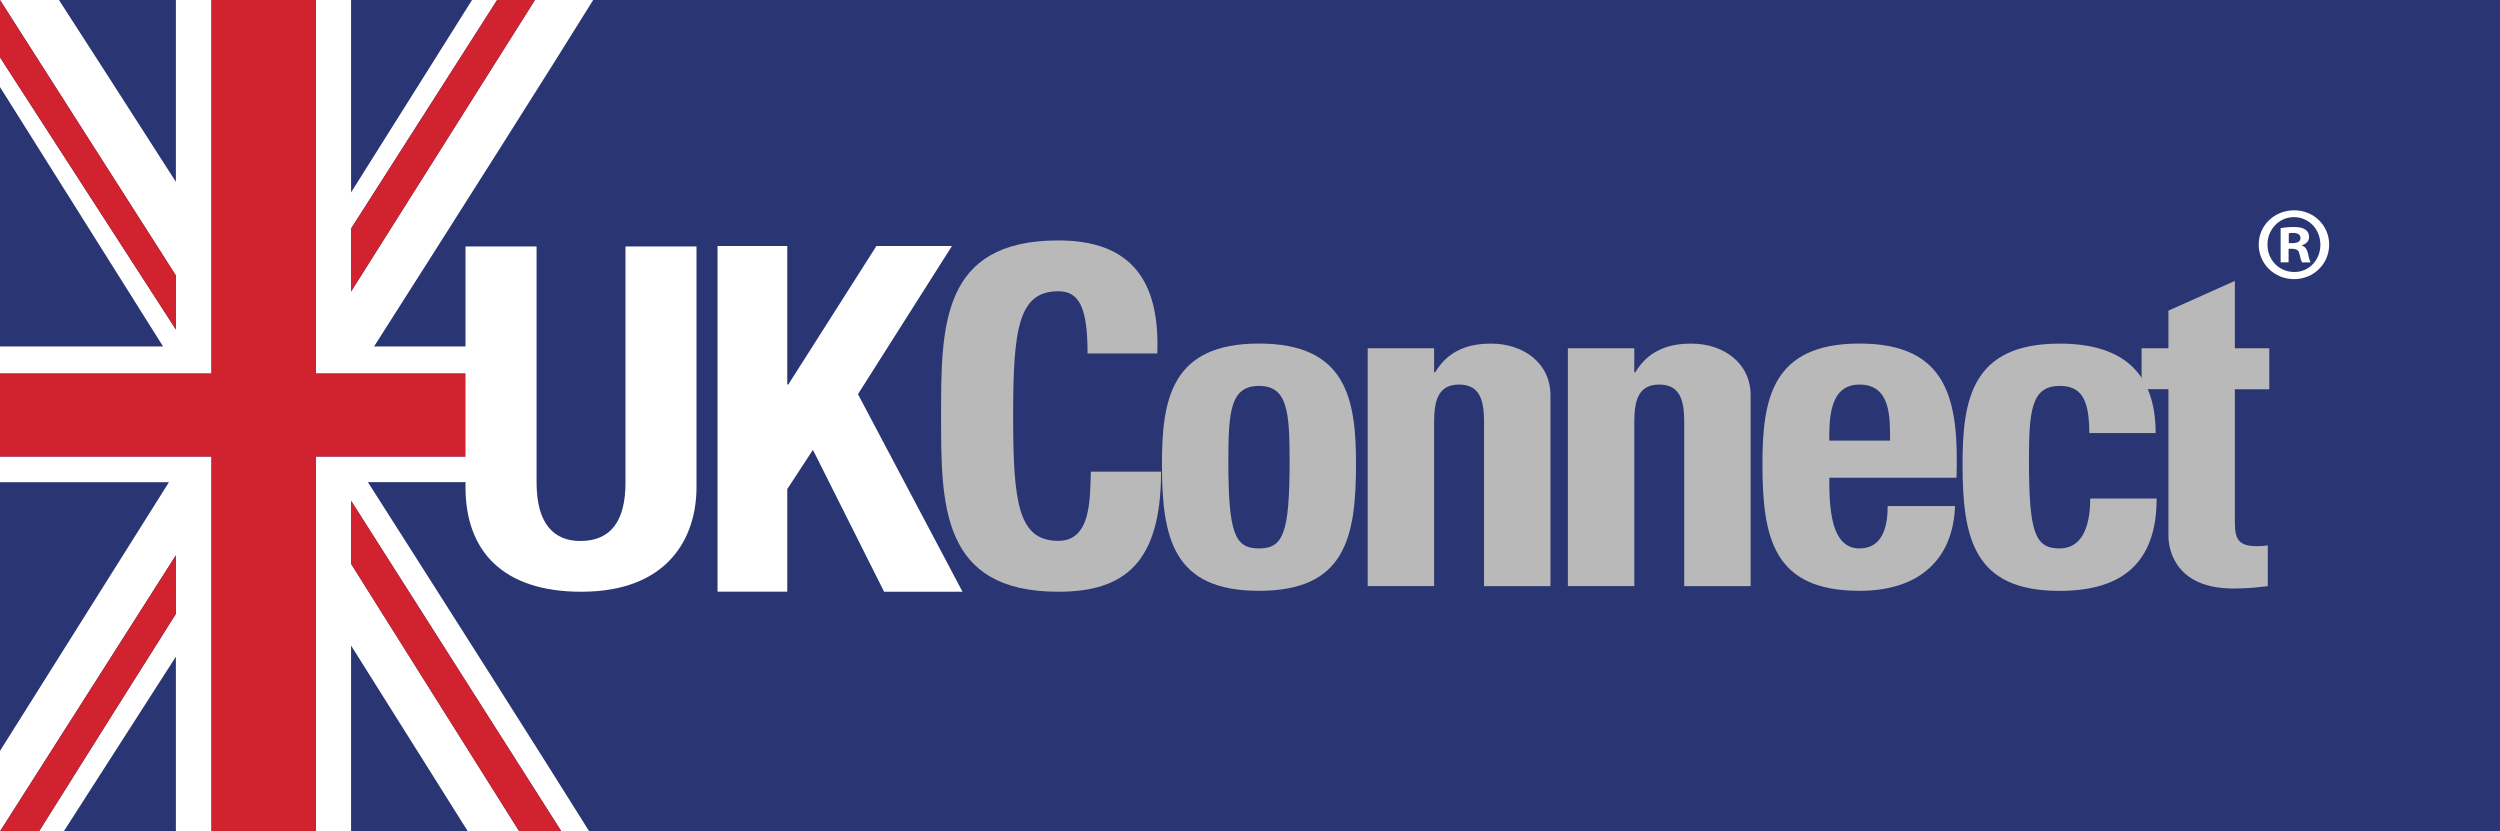 <?xml version="1.0" encoding="utf-8"?>
<!-- Generator: Adobe Illustrator 26.0.0, SVG Export Plug-In . SVG Version: 6.00 Build 0)  -->
<svg version="1.1" id="Layer_1" xmlns="http://www.w3.org/2000/svg" xmlns:xlink="http://www.w3.org/1999/xlink" x="0px" y="0px"
	 viewBox="0 0 402.41 133.82" style="enable-background:new 0 0 402.41 133.82;" xml:space="preserve">
<style type="text/css">
	.st0{fill:#2A3674;}
	.st1{fill:#FFFFFF;}
	.st2{fill:#D0222F;}
	.st3{fill:#BAB9BA;}
</style>
<g>
	<rect class="st0" width="402.41" height="133.82"/>
	<g>
		<path class="st1" d="M50.85,60.13h26.16v-4.36h-16.8C75.03,32.51,88.73,10.9,95.48,0h-9.37l-29.6,46.93V36.79L80.02,0h-4.04
			L56.51,30.97V0h-5.66V60.13z"/>
		<path class="st1" d="M34.04,60.13V0h-5.73v29.27C20.01,16.32,13.21,5.74,9.49,0H0l28.31,44.34v8.7L0,9.23v4.78l26.25,41.76H0v4.36
			H34.04z"/>
		<path class="st1" d="M77.01,77.62v-4.13H50.85v60.33h5.66v-29.91l18.8,29.91h8.27L56.51,90.76V80.6l33.85,53.21h4.48
			c-8.17-13.06-21.63-34.26-35.62-56.2H77.01z"/>
		<path class="st1" d="M34.04,73.49H0v4.13h27.19L0,120.87v12.95c8.83-13.87,26.35-41.38,28.31-44.44v9.43
			c-3.59,5.69-16.04,25.42-22.03,35.01h3.98c4.45-6.91,10.78-16.77,18.05-28.12v28.12h5.73V73.49z"/>
		<polygon class="st2" points="56.51,80.6 56.51,90.76 83.58,133.82 90.36,133.82 		"/>
		<polygon class="st2" points="0,9.23 28.31,53.04 28.31,44.34 0,0 0,0 		"/>
		<polygon class="st2" points="56.51,36.79 56.51,46.93 86.11,0 80.02,0 		"/>
		<path class="st2" d="M6.28,133.82c5.99-9.59,18.44-29.31,22.03-35.01v-9.43C26.35,92.43,8.83,119.95,0,133.82l0,0H6.28z"/>
		<polygon class="st2" points="50.85,0 34.04,0 34.04,60.13 0,60.13 0,73.49 34.04,73.49 34.04,133.82 50.85,133.82 50.85,73.49 
			77.01,73.49 77.01,60.13 50.85,60.13 		"/>
	</g>
	<g>
		<g>
			<g>
				<g>
					<path class="st3" d="M151.48,66.98c0-14.48,0-28.28,18.88-28.28c11.67,0,16.37,6.44,15.92,18.19h-11.22
						c0-7.28-1.29-10.01-4.7-10.01c-6.44,0-7.28,6.06-7.28,20.09c0,14.02,0.83,20.09,7.28,20.09c5.31,0,5.08-6.82,5.23-11.14h11.3
						c0,14.63-5.84,19.33-16.53,19.33C151.48,95.25,151.48,81.3,151.48,66.98z"/>
					<path class="st3" d="M187.03,74.71c0-10.46,1.52-19.41,15.62-19.41c14.1,0,15.62,8.95,15.62,19.41
						c0,11.98-1.82,20.39-15.62,20.39C188.85,95.1,187.03,86.68,187.03,74.71z M207.58,74.1c0-7.96-0.38-11.98-4.93-11.98
						c-4.55,0-4.93,4.02-4.93,11.98c0,11.67,0.99,14.18,4.93,14.18C206.59,88.28,207.58,85.78,207.58,74.1z"/>
					<path class="st3" d="M230.85,59.93H231c1.06-1.74,2.35-2.88,3.79-3.56c1.52-0.76,3.26-1.06,5.23-1.06
						c5.08,0,9.55,3.03,9.55,8.34v30.7h-10.69V67.96c0-3.41-0.61-6.06-4.02-6.06c-3.41,0-4.02,2.65-4.02,6.06v26.38h-10.69V56.06
						h10.69V59.93z"/>
					<path class="st3" d="M263.07,59.93h0.15c1.06-1.74,2.35-2.88,3.79-3.56c1.52-0.76,3.26-1.06,5.23-1.06
						c5.08,0,9.55,3.03,9.55,8.34v30.7h-10.69V67.96c0-3.41-0.61-6.06-4.02-6.06c-3.41,0-4.02,2.65-4.02,6.06v26.38h-10.69V56.06
						h10.69V59.93z"/>
					<path class="st3" d="M294.45,76.91c0,4.55,0.15,11.37,4.85,11.37c3.79,0,4.55-3.64,4.55-6.82h10.84
						c-0.15,4.17-1.52,7.58-4.09,9.93c-2.5,2.35-6.29,3.71-11.29,3.71c-13.8,0-15.62-8.41-15.62-20.39
						c0-10.46,1.52-19.41,15.62-19.41c14.4,0,15.99,9.32,15.62,21.6H294.45z M304.23,70.92c0-3.71,0.15-9.02-4.93-9.02
						c-4.93,0-4.85,5.76-4.85,9.02H304.23z"/>
					<path class="st3" d="M336.3,69.7c0-5.69-1.44-7.58-4.78-7.58c-4.55,0-4.93,4.02-4.93,11.98c0,11.67,0.98,14.18,4.93,14.18
						c3.34,0,4.93-3.03,4.93-8.03h10.69c0,10.39-5.61,14.86-15.62,14.86c-13.8,0-15.62-8.41-15.62-20.39
						c0-10.46,1.52-19.41,15.62-19.41c9.86,0,15.46,4.4,15.46,14.4H336.3z"/>
					<path class="st3" d="M344.72,56.06h4.32V50l10.69-4.78v10.84h5.54v6.6h-5.54v20.47c0,2.88-0.08,4.78,3.41,4.78
						c0.68,0,1.36,0,1.89-0.15v6.59c-1.44,0.15-2.96,0.38-5.53,0.38c-9.25,0-10.46-6.14-10.46-8.49V62.65h-4.32V56.06z"/>
				</g>
			</g>
			<g>
				<path class="st1" d="M374.91,39.37c0,3.1-2.49,5.56-5.65,5.56c-3.16,0-5.69-2.46-5.69-5.56c0-3.1,2.52-5.52,5.72-5.52
					C372.42,33.85,374.91,36.28,374.91,39.37z M364.98,39.37c0,2.46,1.85,4.41,4.31,4.41c2.39,0.03,4.21-1.95,4.21-4.38
					c0-2.46-1.82-4.45-4.27-4.45C366.83,34.96,364.98,36.95,364.98,39.37z M368.38,42.23h-1.28v-5.52c0.5-0.07,1.21-0.17,2.12-0.17
					c1.04,0,1.51,0.17,1.89,0.44c0.34,0.24,0.57,0.64,0.57,1.18c0,0.67-0.5,1.11-1.14,1.31v0.07c0.54,0.17,0.81,0.61,0.98,1.35
					c0.17,0.84,0.3,1.15,0.4,1.35h-1.35c-0.17-0.2-0.27-0.67-0.44-1.35c-0.1-0.57-0.44-0.84-1.14-0.84h-0.61V42.23z M368.41,39.14
					h0.61c0.71,0,1.28-0.24,1.28-0.81c0-0.51-0.37-0.84-1.18-0.84c-0.34,0-0.57,0.03-0.71,0.07V39.14z"/>
			</g>
		</g>
	</g>
	<path class="st1" d="M112.11,39.67v38.77c0,8.18-4.62,16.81-18.55,16.81c-12.57,0-18.63-6.51-18.63-16.81V39.67h11.44v38.02
		c0,6.74,2.88,9.39,7.04,9.39c5,0,7.27-3.33,7.27-9.39V39.67H112.11z"/>
	<g>
		<path class="st1" d="M126.73,61.89h0.16l14.18-22.29h12.16L138.1,63.45l16.83,31.8h-12.62l-11.46-22.84l-4.13,6.31v16.52H115.5
			V39.6h11.22V61.89z"/>
	</g>
</g>
</svg>
